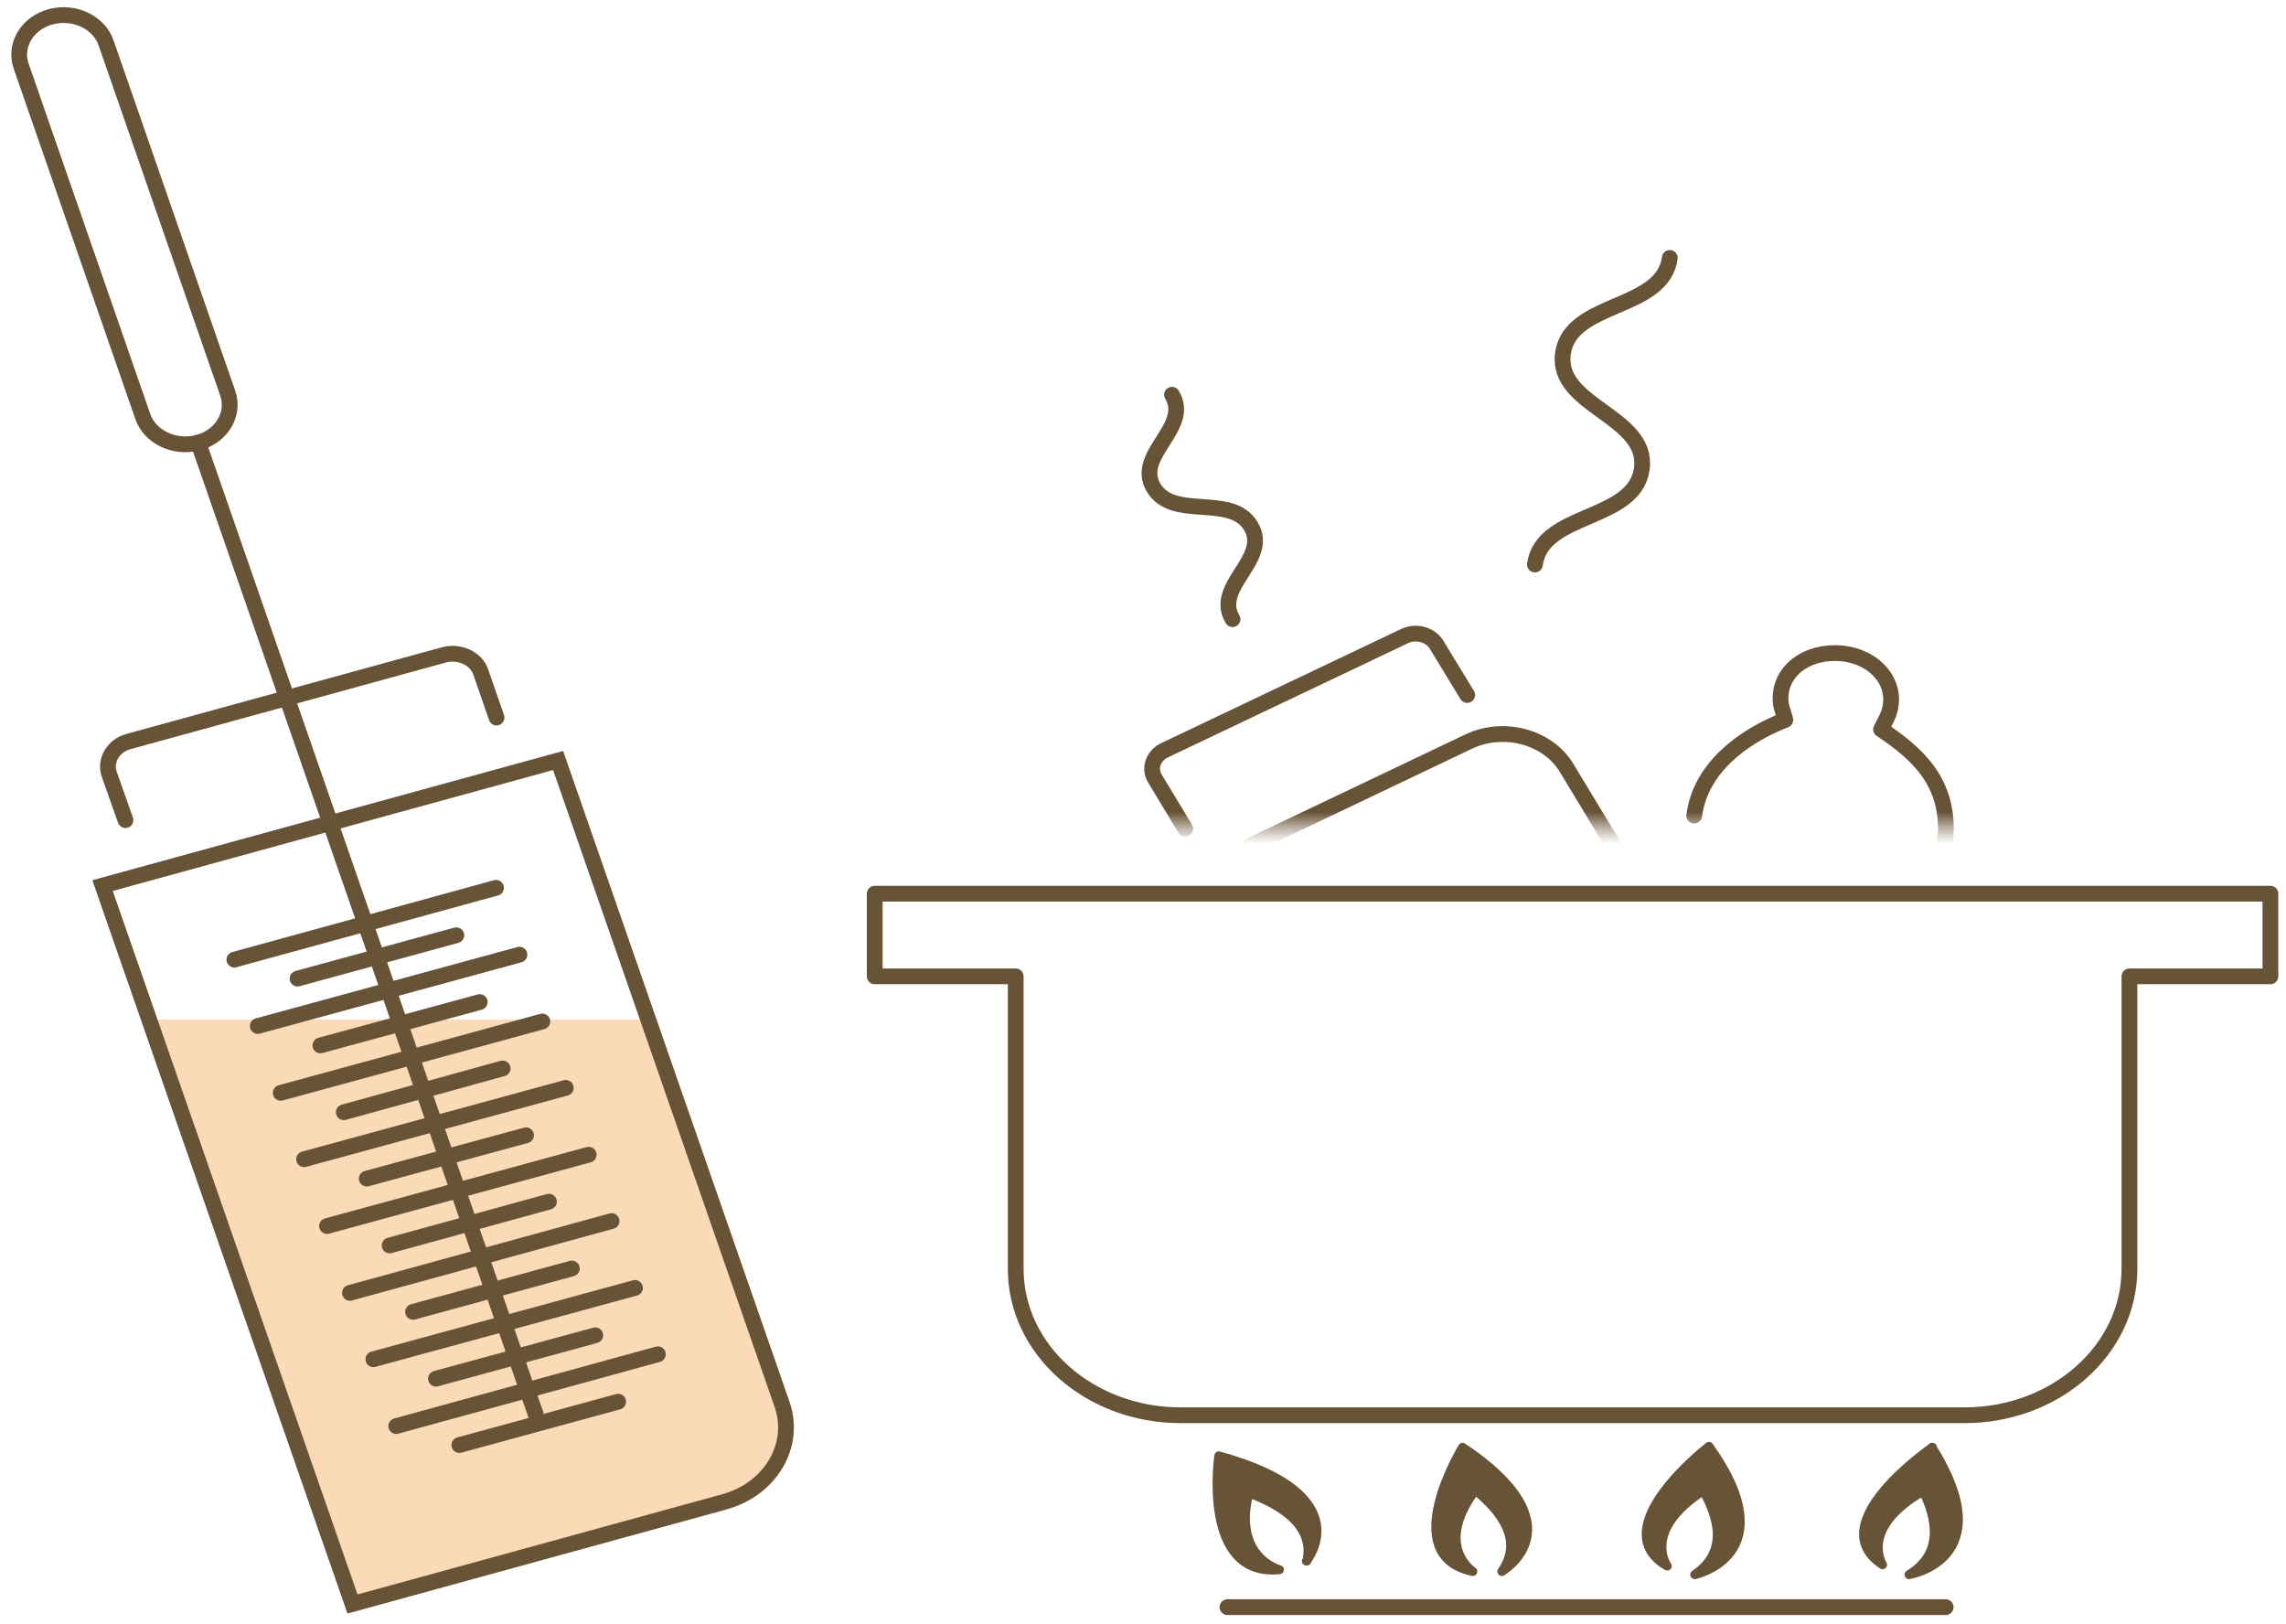 <svg width="145" height="103" viewBox="0 0 145 103" fill="none" xmlns="http://www.w3.org/2000/svg">
<path d="M122.542 91.8C127.029 98.932 121.089 99.877 121.089 99.877C123.639 98.33 122.509 95.695 121.993 94.578C117.892 96.927 119.41 99.247 119.41 99.247C115.439 96.669 122.574 91.8 122.574 91.8H122.542Z" fill="#675336" stroke="#675336" stroke-width="0.57" stroke-linecap="round" stroke-linejoin="round"/>
<path d="M108.4 91.743C113.34 98.645 107.496 99.877 107.496 99.877C109.95 98.216 108.626 95.638 108.045 94.55C104.106 97.099 105.753 99.333 105.753 99.333C101.62 96.956 108.4 91.743 108.4 91.743Z" fill="#675336" stroke="#675336" stroke-width="0.57" stroke-linecap="round" stroke-linejoin="round"/>
<path d="M93.42 99.676C88.544 98.674 92.774 91.8 92.774 91.8C100.264 96.812 95.26 99.676 95.26 99.676C96.874 97.385 94.582 95.352 93.581 94.521C90.934 98.073 93.42 99.676 93.42 99.676Z" fill="#675336" stroke="#675336" stroke-width="0.57" stroke-linecap="round" stroke-linejoin="round"/>
<path d="M82.894 99.017C83.476 96.411 80.473 95.18 79.214 94.693C78.181 98.788 81.151 99.562 81.151 99.562C76.179 100.049 77.309 92.344 77.309 92.344C86.381 94.836 82.862 99.017 82.862 99.017H82.894Z" fill="#675336" stroke="#675336" stroke-width="0.57" stroke-linecap="round" stroke-linejoin="round"/>
<path d="M77.858 101.939H123.413" stroke="#675336" stroke-linecap="round" stroke-linejoin="round"/>
<path d="M55.483 56.686V61.928H64.427V80.487C64.427 85.614 69.108 89.767 74.887 89.767H124.608C130.387 89.767 135.069 85.614 135.069 80.487V61.928H144.012V56.686H55.483Z" stroke="#675336" stroke-linecap="round" stroke-linejoin="round"/>
<mask id="mask0_2015_372" style="mask-type:luminance" maskUnits="userSpaceOnUse" x="67" y="18" width="73" height="35">
<path d="M67.849 52.447L139.847 52.447V18.823L67.849 18.823V52.447Z" fill="white"/>
</mask>
<g mask="url(#mask0_2015_372)">
<path d="M107.464 51.731C107.851 48.724 110.531 46.719 113.243 45.66C113.179 45.316 112.985 44.944 112.953 44.571C112.759 42.538 114.696 41.22 116.859 41.449C119.022 41.678 120.443 43.426 119.797 45.259C119.668 45.602 119.474 45.946 119.313 46.261C121.67 47.836 123.865 49.755 123.349 53.65" stroke="#675336" stroke-linecap="round" stroke-linejoin="round"/>
<path d="M93.064 44.084L91.127 40.905C90.74 40.246 89.804 39.989 89.061 40.361L73.887 47.578C73.144 47.922 72.853 48.753 73.273 49.411L75.178 52.562" stroke="#675336" stroke-linecap="round" stroke-linejoin="round"/>
<path d="M79.331 53.623L93.155 47.039C95.374 45.982 98.172 46.73 99.363 48.699L109.015 64.647C110.221 66.64 109.363 69.097 107.144 70.154L93.32 76.738C91.101 77.794 88.303 77.046 87.112 75.078L77.46 59.13C76.269 57.162 77.112 54.68 79.331 53.623Z" stroke="#675336" stroke-linecap="round" stroke-linejoin="round"/>
</g>
<path d="M105.915 16.36C105.463 19.711 99.587 19.081 99.135 22.432C98.683 25.783 104.591 26.384 104.139 29.735C103.687 33.086 97.811 32.456 97.359 35.807" stroke="#675336" stroke-linecap="round" stroke-linejoin="round"/>
<path d="M74.338 25.038C75.598 27.129 71.917 28.847 73.176 30.938C74.435 33.029 78.084 31.282 79.343 33.373C80.602 35.463 76.921 37.182 78.18 39.273" stroke="#675336" stroke-linecap="round" stroke-linejoin="round"/>
<path d="M7.958 52.018L6.925 49.096C6.634 48.237 7.183 47.292 8.152 47.034L28.169 41.535C29.138 41.277 30.203 41.764 30.494 42.623L31.495 45.516" stroke="#675336" stroke-linecap="round" stroke-linejoin="round"/>
<path d="M45.894 95.294L27.685 100.278L22.325 101.739L9.54 64.935H41.181L49.575 89.079C50.479 91.686 48.832 94.464 45.894 95.294Z" fill="#FADAB7"/>
<path d="M9.573 64.935H41.181" stroke="#FADAB7" stroke-width="0.52" stroke-miterlimit="10"/>
<path d="M49.607 89.079C50.511 91.686 48.865 94.464 45.927 95.266L22.358 101.739L6.505 56.171L35.401 48.237L49.607 89.079Z" stroke="#675336" stroke-miterlimit="10"/>
<path d="M12.575 28.074L33.981 89.709" stroke="#675336" stroke-miterlimit="10" stroke-linecap="round"/>
<path d="M12.575 28.074C11.09 28.475 9.508 27.73 9.056 26.413L1.34 4.187C0.888 2.87 1.727 1.466 3.212 1.065C4.697 0.664 6.279 1.409 6.731 2.727L14.448 24.952C14.9 26.27 14.06 27.673 12.575 28.074Z" stroke="#675336" stroke-linecap="round" stroke-linejoin="round"/>
<path d="M14.867 60.868L31.462 56.314" stroke="#675336" stroke-miterlimit="10" stroke-linecap="round"/>
<path d="M28.944 59.321L18.871 62.071" stroke="#675336" stroke-miterlimit="10" stroke-linecap="round"/>
<path d="M16.353 65.078L32.948 60.553" stroke="#675336" stroke-miterlimit="10" stroke-linecap="round"/>
<path d="M30.43 63.56L20.324 66.309" stroke="#675336" stroke-miterlimit="10" stroke-linecap="round"/>
<path d="M17.806 69.317L34.401 64.791" stroke="#675336" stroke-miterlimit="10" stroke-linecap="round"/>
<path d="M31.882 67.77L21.809 70.548" stroke="#675336" stroke-miterlimit="10" stroke-linecap="round"/>
<path d="M19.291 73.527L35.886 69.002" stroke="#675336" stroke-miterlimit="10" stroke-linecap="round"/>
<path d="M33.367 72.009L23.262 74.758" stroke="#675336" stroke-miterlimit="10" stroke-linecap="round"/>
<path d="M20.744 77.766L37.339 73.241" stroke="#675336" stroke-miterlimit="10" stroke-linecap="round"/>
<path d="M34.82 76.22L24.715 78.998" stroke="#675336" stroke-miterlimit="10" stroke-linecap="round"/>
<path d="M22.197 82.005L38.791 77.451" stroke="#675336" stroke-miterlimit="10" stroke-linecap="round"/>
<path d="M36.273 80.458L26.2 83.208" stroke="#675336" stroke-miterlimit="10" stroke-linecap="round"/>
<path d="M23.682 86.215L40.277 81.69" stroke="#675336" stroke-miterlimit="10" stroke-linecap="round"/>
<path d="M37.758 84.697L27.653 87.447" stroke="#675336" stroke-miterlimit="10" stroke-linecap="round"/>
<path d="M25.134 90.454L41.729 85.9" stroke="#675336" stroke-miterlimit="10" stroke-linecap="round"/>
<path d="M39.211 88.907L29.138 91.657" stroke="#675336" stroke-miterlimit="10" stroke-linecap="round"/>
</svg>
